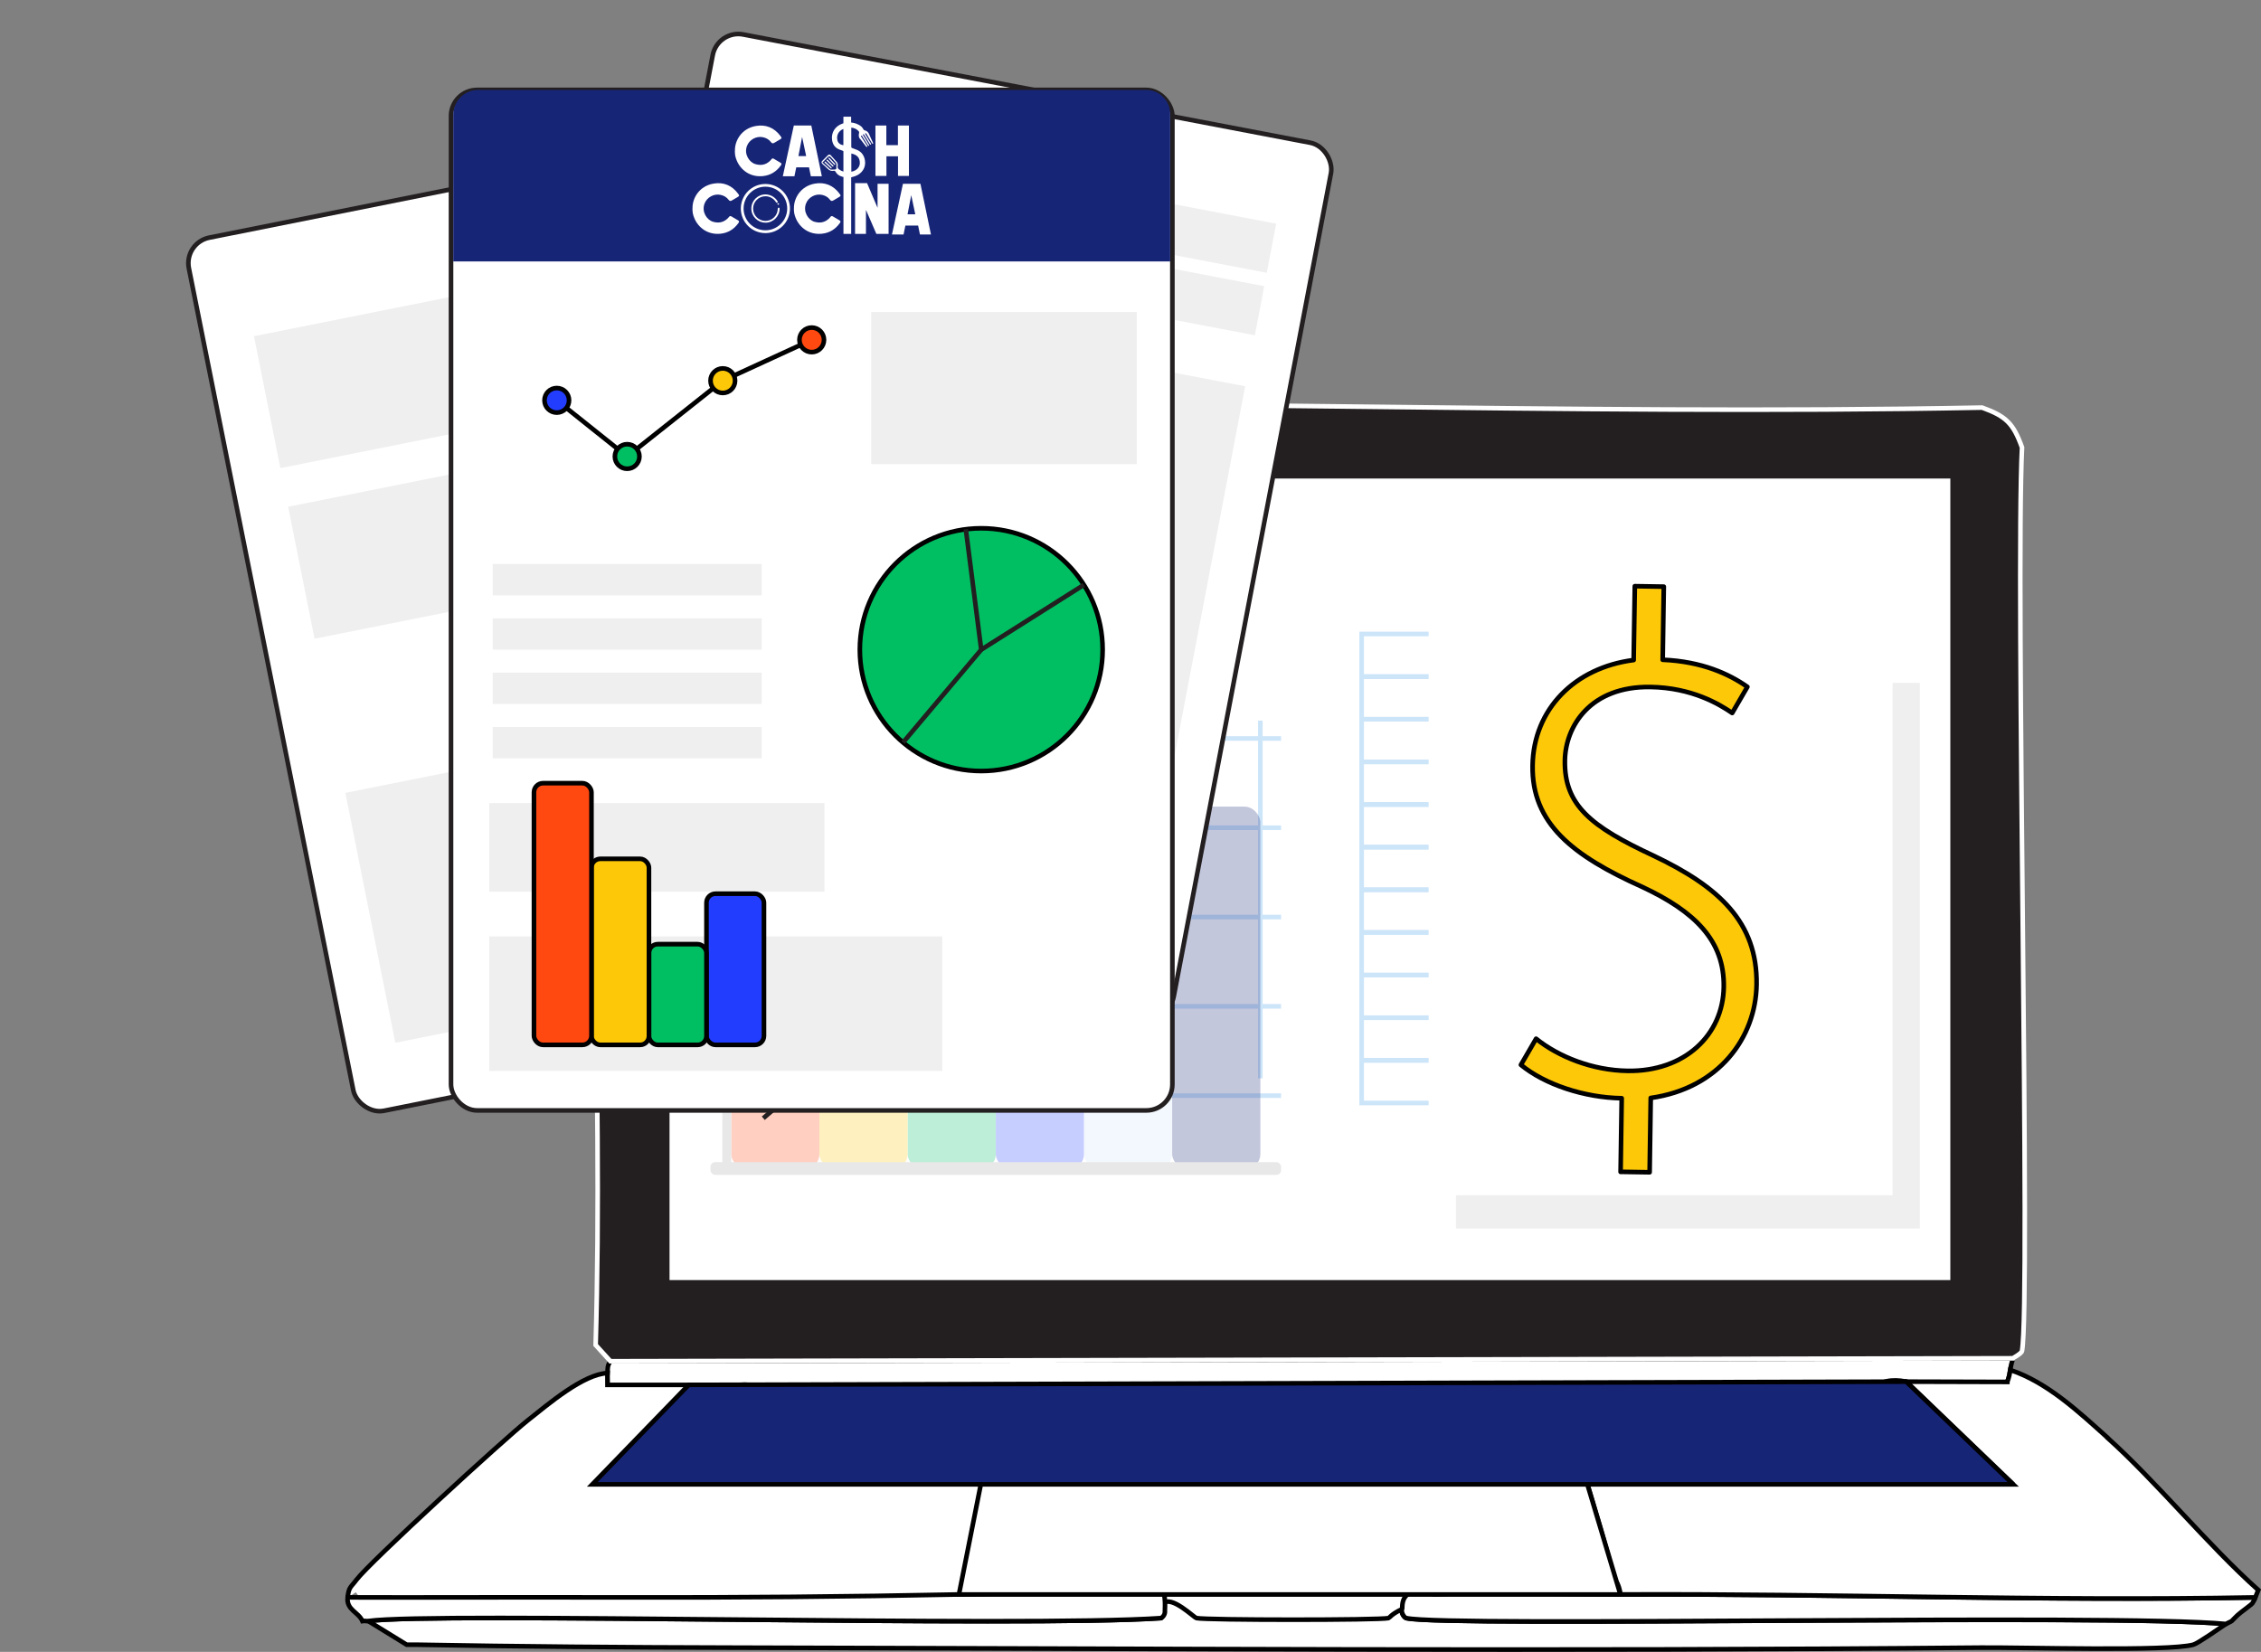 <?xml version="1.0" encoding="UTF-8"?>
<svg id="Layer_2" data-name="Layer 2" xmlns="http://www.w3.org/2000/svg" viewBox="0 0 491.49 359.15"><rect x="0" y="0" width="491.49" height="359.15" fill="#808080" stroke="none"/>
  <defs>
    <style>
      .cls-1, .cls-2, .cls-3, .cls-4, .cls-5, .cls-6, .cls-7, .cls-8, .cls-9, .cls-10, .cls-11, .cls-12, .cls-13, .cls-14, .cls-15 {
        stroke-miterlimit: 10;
      }

      .cls-1, .cls-2, .cls-7, .cls-12, .cls-13, .cls-14 {
        stroke: #231f20;
      }

      .cls-1, .cls-5, .cls-16 {
        fill: #00bf63;
      }

      .cls-2, .cls-17, .cls-15 {
        fill: #233dff;
      }

      .cls-3, .cls-4, .cls-5, .cls-18, .cls-9, .cls-10, .cls-11, .cls-15 {
        stroke: #000;
      }

      .cls-3, .cls-7, .cls-19 {
        fill: #fff;
      }

      .cls-17, .cls-20, .cls-21, .cls-22, .cls-23, .cls-24, .cls-25, .cls-16, .cls-19 {
        stroke-width: 0px;
      }

      .cls-20 {
        opacity: .71;
      }

      .cls-20, .cls-23 {
        fill: #e8e8e8;
      }

      .cls-21 {
        fill: #cde5f9;
      }

      .cls-4, .cls-6, .cls-12 {
        fill: none;
      }

      .cls-22, .cls-9 {
        fill: #172577;
      }

      .cls-6 {
        stroke: #cde5f9;
      }

      .cls-18 {
        stroke-linecap: round;
        stroke-linejoin: round;
      }

      .cls-18, .cls-25, .cls-11, .cls-13 {
        fill: #fdc808;
      }

      .cls-26 {
        opacity: .26;
      }

      .cls-8 {
        fill: #231f20;
        stroke: #fff;
      }

      .cls-24, .cls-10, .cls-14 {
        fill: #ff4910;
      }
    </style>
  </defs>
  <g>
    <polygon class="cls-19" points="81.97 352.26 325.05 356.48 229.79 295.76 135.74 300.4 76.34 344.9 81.97 352.26"/>
    <g>
      <path class="cls-3" d="M132.06,301.1c.01-.85-.05-1.72,0-2.57.06-1.08-.07-1.59.64-2.57q152.46-.32,304.92-.64c-.04.27-.38.72-.64,2.57-.26,1.84-.6,2.29-.64,2.57-6.7,1.96-16.28-1.06-17.33,1.93-3.97-2.92-13.04-4.07-12.52,3.21q-.64-2.25-1.28-4.49c-79.79,2.69-159.62,2.05-239.44,1.28-3.55,4.08-1.21-.34-3.21-1.28-.58-.27-12.19.62-12.37,1.24"/>
      <g>
        <path class="cls-3" d="M304.74,349.89c-.22.67.44,1.8.96,1.93,8.67,2.02,154.17-1.02,178.13,1.28-1.45.97-6.03,4.21-7.06,4.49-5.46,1.51-37.03.56-46.22.64-90.68.84-181.49.2-272.18,0-22.72-.05-45.33-.23-68.04-.64-.64-.01-1.28.01-1.93,0q-4.17-2.57-8.35-5.14c14.11-2.03,142.18,1.41,172.36-.64.52-.36.4-2.47.32-3.21,2.03-1.77,6.72,3.06,7.38,3.21,2.04.46,39.69.47,41.73,0,.17-.04.67-.89,2.89-1.93Z"/>
        <path class="cls-3" d="M75.57,347.32c.26-2.34.66-2.14,1.93-3.85,2.66-3.6,32.12-30.63,37.23-34.66,4.44-3.51,12.08-10.06,17.33-10.27-.05.85.01,1.71,0,2.57h17.65"/>
        <path class="cls-3" d="M308.59,344.11c1.18.21,4.08,0,1.28.64-28.73-.32-87.2-.24-58.47.06,2.33.02,1.79,5.1,1.82,5.36.08.74-.28,1.28-.8,1.64-30.18,2.05-158.25-1.39-172.36.64-.41.06-.89-.08-1.28,0-.87-1.98-3.51-2.41-3.21-5.14,18.83.04,37.66-.06,56.49,0,1.28,0,2.57,0,3.85,0,24.27.05,48.26-.14,72.54-.64,5.92-.12,39.5-.77,42.14-2.37.1-.06.17-.11.21-.15.76-.74,1.67-1.31,2.73-1.29,14.81.21,45-.52,55.06,1.25Z"/>
        <g>
          <path class="cls-3" d="M352.24,346.68c45.97-.22,92.03,1.5,138.01.64-.1.42-.41.94-.64,1.28-.18.27-2.52,1.93-3.21,2.57-.52.48-1.21,1.23-1.28,1.28-.2.16-1.02.47-1.28.64-23.96-2.3-169.46.74-178.13-1.28-.52-.12-1.18-1.26-.96-1.93.29-.14-.85-4.57,5.14-3.85.08,0,1.56.67,2,.64,12.13-.84,27.77.06,40.37,0Z"/>
          <path class="cls-3" d="M458.16,312.65c10.69,9.6,21.73,23.23,32.74,33.06l-.64,1.6c-45.99.86-92.04-.86-138.01-.64-.38-2.68-1.24-3.04-1.28-3.21-1.91-7.62-4.17-14.96-6.42-22.47,6.03.03,7.6,1.54,11.23,1.28,2.93-.21,6.07-2.59,6.42-2.57.23.02,1.84,2.31,3.85,2.57,4.36.56,8.52-1.91,8.99-1.93.55-.02,2.25,1.2,10.91,1.28.18,0,.72-1.97,1.28-1.93.5.04-1.92,2.35,8.99,1.93.77-.03.31-1.94,2.57-1.93.29,0,3.16,2.36,5.14,2.57,3.99.42,7.92-1.92,8.35-1.93,1.12-.01,10.05,2.27,21.83.64.6-.32.19-1.02.32-1.28.82-1.64.36-7.01.64-8.99.49-3.38.73-6.9,1.28-10.27.05-.28.38-.72.64-2.57,8.08,2.7,14.9,9.12,21.18,14.76Z"/>
        </g>
        <path class="cls-7" d="M436.33,300.46c-.55,3.37-.79,6.89-1.28,10.27-3.11.3-7.03-.94-7.7,1.28-1.31-1.5-7.83-9.25-8.35-9.63,1.06-2.98,10.63.03,17.33-1.93Z"/>
        <polyline class="cls-3" points="437.62 322.73 414.37 300.4 436.85 300.46"/>
        <polygon class="cls-3" points="352.24 346.68 208.45 346.68 213.55 321 344.54 321 352.24 346.68"/>
        <polygon class="cls-9" points="437.62 322.73 128.76 322.73 149.71 301.1 414.37 300.4 437.62 322.73"/>
      </g>
      <g>
        <path class="cls-8" d="M156.45,88.62c91.35-2.38,183.04,1.78,274.42,0,5.19,1.88,6.78,3.41,8.67,8.67-1.46,29.51,1.92,185.63,0,196.43-.1.59-1.91,1.48-1.93,1.6q-152.46.32-304.92.64-1.6-1.77-3.21-3.53c1.73-58.64-2.3-124.99,0-182.63.95-23.83,2.63-20.55,26.96-21.18Z"/>
        <rect class="cls-7" x="145.04" y="103.54" width="279.42" height="175.28"/>
      </g>
    </g>
  </g>
  <line class="cls-6" x1="273.97" y1="156.67" x2="273.97" y2="234.46"/>
  <line class="cls-6" x1="157.98" y1="160.56" x2="278.48" y2="160.56"/>
  <line class="cls-6" x1="157.98" y1="179.97" x2="278.48" y2="179.97"/>
  <line class="cls-6" x1="157.98" y1="199.39" x2="278.48" y2="199.39"/>
  <line class="cls-6" x1="157.98" y1="218.8" x2="278.48" y2="218.8"/>
  <line class="cls-6" x1="157.98" y1="238.22" x2="278.48" y2="238.22"/>
  <line class="cls-6" x1="254.33" y1="156.67" x2="254.33" y2="234.46"/>
  <line class="cls-6" x1="235.63" y1="156.67" x2="235.63" y2="234.46"/>
  <line class="cls-6" x1="216.46" y1="156.67" x2="216.46" y2="234.46"/>
  <line class="cls-6" x1="197.29" y1="156.67" x2="197.29" y2="234.46"/>
  <line class="cls-6" x1="178.12" y1="156.67" x2="178.12" y2="234.46"/>
  <g class="cls-26">
    <g>
      <rect class="cls-21" x="235.63" y="198.2" width="19.17" height="56.11" rx="3.42" ry="3.42"/>
      <rect class="cls-22" x="254.8" y="175.38" width="19.17" height="78.93" rx="3.42" ry="3.42"/>
    </g>
    <rect class="cls-17" x="216.46" y="208.72" width="19.17" height="45.6" rx="3.42" ry="3.42" transform="translate(452.09 463.03) rotate(180)"/>
    <rect class="cls-16" x="197.29" y="223.94" width="19.17" height="30.38" rx="3.42" ry="3.42" transform="translate(413.75 478.26) rotate(180)"/>
    <rect class="cls-25" x="178.12" y="198.2" width="19.17" height="56.11" rx="3.42" ry="3.42" transform="translate(375.41 452.52) rotate(180)"/>
    <rect class="cls-24" x="158.95" y="175.38" width="19.17" height="78.93" rx="3.42" ry="3.42" transform="translate(337.07 429.7) rotate(180)"/>
  </g>
  <polyline class="cls-12" points="170.24 199.14 198.27 213.9 226.3 181.39 254.33 161.42"/>
  <circle class="cls-2" cx="170.24" cy="199.14" r="4.32"/>
  <circle class="cls-1" cx="198.27" cy="213.9" r="4.32"/>
  <circle class="cls-13" cx="226.3" cy="181.39" r="4.32"/>
  <circle class="cls-14" cx="254.33" cy="161.42" r="4.32"/>
  <rect class="cls-23" x="154.44" y="252.68" width="124.04" height="2.76" rx="1" ry="1"/>
  <polyline class="cls-12" points="165.92 243.13 176.74 233.81 208.24 239.31 245.22 214.37"/>
  <rect class="cls-23" x="108.97" y="204.33" width="98.02" height="1.94" rx=".97" ry=".97" transform="translate(363.29 47.33) rotate(90)"/>
  <rect class="cls-7" x="136.62" y="17.55" width="136.82" height="193.6" rx="5.66" ry="5.66" transform="translate(25.09 -36.43) rotate(10.81)"/>
  <rect class="cls-7" x="57.61" y="37.46" width="136.82" height="193.6" rx="5.66" ry="5.66" transform="translate(-23.89 27.34) rotate(-11.31)"/>
  <rect class="cls-20" x="57.13" y="63.14" width="98.47" height="29.26" transform="translate(-13.19 22.38) rotate(-11.31)"/>
  <rect class="cls-20" x="64.55" y="100.23" width="98.47" height="29.26" transform="translate(-20.32 24.56) rotate(-11.31)"/>
  <rect class="cls-20" x="79.56" y="162.18" width="98.47" height="55.41" transform="translate(-34.75 28.96) rotate(-11.31)"/>
  <rect class="cls-20" x="178.79" y="39.31" width="98.47" height="10.87" transform="translate(12.44 -41.98) rotate(10.81)"/>
  <rect class="cls-20" x="176.19" y="52.9" width="98.47" height="10.87" transform="translate(14.95 -41.25) rotate(10.81)"/>
  <rect class="cls-20" x="162.2" y="73.73" width="98.47" height="115.8" transform="translate(28.45 -37.33) rotate(10.81)"/>
  <rect class="cls-7" x="98.04" y="19.55" width="156.81" height="221.88" rx="5.66" ry="5.66"/>
  <g>
    <rect class="cls-6" x="295.99" y="137.84" width="106.25" height="9.27"/>
    <rect class="cls-6" x="295.99" y="147.11" width="106.25" height="9.27"/>
    <rect class="cls-6" x="295.99" y="156.38" width="106.25" height="9.27"/>
    <rect class="cls-6" x="295.99" y="165.65" width="106.25" height="9.27"/>
    <rect class="cls-6" x="295.99" y="174.92" width="106.25" height="9.27"/>
    <rect class="cls-6" x="295.99" y="184.19" width="106.25" height="9.27"/>
    <rect class="cls-6" x="295.99" y="193.46" width="106.25" height="9.27"/>
    <rect class="cls-6" x="295.99" y="202.73" width="106.25" height="9.27"/>
    <rect class="cls-6" x="295.99" y="212" width="106.25" height="9.27"/>
    <rect class="cls-6" x="295.99" y="221.27" width="106.25" height="9.27"/>
    <rect class="cls-6" x="295.99" y="230.54" width="106.25" height="9.27"/>
  </g>
  <rect class="cls-20" x="316.49" y="148.48" width="100.85" height="118.62"/>
  <rect class="cls-19" x="310.55" y="123.96" width="100.85" height="135.91"/>
  <path class="cls-18" d="M352.28,254.79l.24-16.01c-8.12-.12-16.75-3-21.91-7.26l3.3-5.68c4.85,3.91,12.24,6.88,19.9,6.99,12.42.19,20.74-7.81,20.9-18.25.15-10.13-6.37-16.43-17.74-21.75-15.18-6.81-24.01-13.83-23.82-26.36.18-12.3,9.19-21.34,21.97-22.96l.25-16.06,6.3.1-.24,15.9c8.58.36,14.5,3.13,18.41,5.89l-3.3,5.68c-2.83-1.94-8.77-5.51-17.79-5.65-13.07-.2-18.47,8.54-18.58,16.01-.14,9.71,5.67,14.33,19.23,20.65,14.25,6.76,22.64,14.47,22.44,28.04-.17,11.45-8.12,22.55-23.01,24.65l-.24,16.16-6.3-.1Z"/>
  <circle class="cls-5" cx="213.3" cy="141.25" r="26.39"/>
  <polyline class="cls-12" points="196.3 161.43 213.3 141.25 209.95 115.08"/>
  <line class="cls-7" x1="235.61" y1="127.16" x2="213.3" y2="141.25"/>
  <g>
    <polyline class="cls-4" points="121.03 87.04 136.33 99.25 157.12 82.77 176.45 73.89"/>
    <circle class="cls-15" cx="121.03" cy="87.04" r="2.67"/>
    <circle class="cls-5" cx="136.33" cy="99.25" r="2.67"/>
    <circle class="cls-18" cx="157.12" cy="82.77" r="2.67"/>
    <circle class="cls-10" cx="176.45" cy="73.89" r="2.67"/>
  </g>
  <path class="cls-22" d="M103.95,19.55h145.2c2.88,0,5.22,2.34,5.22,5.22v32.07H98.53v-31.87c0-2.99,2.43-5.42,5.42-5.42Z"/>
  <g>
    <g id="A">
      <path class="cls-19" d="M200.08,39.96h-3.8l-2.39,11.03h2.52l.4-1.94h2.77l.4,1.94h2.39l-2.29-11.03ZM197.28,46.59l.8-4.15.88,4.15h-1.68Z"/>
    </g>
    <g id="C">
      <path class="cls-19" d="M172.59,45.3c-.07-2.1,1.38-4.83,4.55-5.38,2.17-.38,4.02.38,5.36,2.2.31.41.29.48-.13.74-.4.25-.81.46-1.21.71-.3.18-.5.18-.74-.14-.42-.57-1.01-.9-1.71-1.06-1.47-.33-3.03.54-3.53,1.95-.62,1.75.51,3.49,1.85,3.89,1.13.33,2.18.2,3.09-.62.15-.13.28-.28.4-.43.14-.18.29-.25.5-.12.48.29.97.57,1.46.86.28.16.28.32.09.59-.95,1.34-2.24,2.14-3.85,2.32-2.82.31-4.91-1.33-5.76-3.43-.14-.34-.25-.7-.32-1.06-.06-.34-.05-.69-.07-1.03Z"/>
    </g>
    <g id="N">
      <polygon class="cls-19" points="185.87 39.82 185.87 50.85 188.24 50.85 188.24 45.63 190.5 50.85 193.16 50.85 193.16 39.96 190.76 39.96 190.76 45.18 188.48 39.82 185.87 39.82"/>
    </g>
    <g id="O">
      <path class="cls-19" d="M166.38,40.59c2.62,0,4.74,2.13,4.74,4.74s-2.13,4.74-4.74,4.74-4.74-2.13-4.74-4.74,2.13-4.74,4.74-4.74M166.38,40c-2.95,0-5.34,2.39-5.34,5.34s2.39,5.34,5.34,5.34,5.34-2.39,5.34-5.34-2.39-5.34-5.34-5.34h0Z"/>
      <path class="cls-19" d="M166.39,48.41c-1.69,0-3.07-1.38-3.07-3.07s1.38-3.07,3.07-3.07c1.08,0,2.1.58,2.65,1.52.06.09.02.21-.07.27-.09.06-.21.02-.27-.07-.48-.81-1.36-1.32-2.31-1.32-1.48,0-2.68,1.2-2.68,2.68s1.2,2.68,2.68,2.68,2.68-1.2,2.68-2.68c0-.11.09-.2.2-.2s.2.09.2.2c0,1.69-1.38,3.07-3.07,3.07Z"/>
      <circle class="cls-19" cx="169.17" cy="44.35" r=".17"/>
    </g>
    <g id="C-2" data-name="C">
      <path class="cls-19" d="M150.54,45.3c-.07-2.1,1.38-4.83,4.55-5.38,2.17-.38,4.02.38,5.36,2.2.31.41.29.48-.13.74-.4.25-.81.46-1.21.71-.3.18-.5.18-.74-.14-.42-.57-1.01-.9-1.71-1.06-1.47-.33-3.03.54-3.53,1.95-.62,1.75.51,3.49,1.85,3.89,1.13.33,2.18.2,3.09-.62.15-.13.28-.28.4-.43.14-.18.29-.25.5-.12.48.29.97.57,1.46.86.28.16.28.32.09.59-.95,1.34-2.24,2.14-3.85,2.32-2.82.31-4.91-1.33-5.76-3.43-.14-.34-.25-.7-.32-1.06-.06-.34-.05-.69-.07-1.03Z"/>
    </g>
    <g id="H">
      <polygon class="cls-19" points="195.19 27.29 195.19 31.56 192.67 31.56 192.67 27.29 190.3 27.29 190.3 32.62 190.3 32.92 190.3 38.25 192.69 38.25 192.69 33.98 195.21 33.98 195.21 38.25 197.58 38.25 197.58 32.92 197.58 32.62 197.58 27.29 195.19 27.29"/>
    </g>
    <g id="S">
      <path class="cls-19" d="M189.74,30.98c-.26-.59-.55-1.16-.79-1.76-.19-.47-.5-.77-.98-.88-.17-.04-.24-.13-.31-.26-.11-.18-.22-.39-.38-.53-.73-.62-1.55-.85-2.26-.91v-1.26h-1.68v1.43c-.11.03-.19.06-.22.07-1.48.51-2.5,1.84-2.24,3.6.14.93.62,1.62,1.5,2,.22.1.45.18.68.25.2.06.26.08.28.19v4.29s0,.06,0,.1c-.18-.07-.34-.12-.49-.2-.14-.07-.27-.17-.4-.25-.27-.16-.42-.38-.35-.72.03-.14.03-.29,0-.44-.03-.15-.07-.32-.16-.43-.43-.5-.87-.98-1.31-1.47-.23-.25-.44-.26-.69-.02-.39.38-.78.77-1.16,1.16-.28.29-.26.46.03.74.32.3.67.56.97.89.4.43.84.67,1.44.56.19-.04.31.03.41.21.31.56.79.91,1.41,1.06.05.01.09.04.14.05.07,0,.13.01.17.03v12.37h1.68v-12.3c.31-.09.63-.16.89-.26,1.43-.52,2.37-1.85,2.1-3.42-.18-1.04-.71-1.85-1.72-2.28-.3-.13-.61-.23-.92-.35-.33-.12-.33-.12-.33-.45,0-1.23,0-2.45,0-3.68v-.36c.63.06,1.13.29,1.54.71.14.14.21.27.15.48-.13.52-.09,1.02.36,1.4.02.02.03.04.04.06.37.48.74.96,1.11,1.44.13.16.13.16.33-.02-.44-.68-.89-1.36-1.33-2.04-.06-.09-.16-.2-.03-.28.14-.09.17.08.23.16.39.6.77,1.21,1.15,1.81.05.08.11.16.17.23.02.02.08.02.1,0,.03-.03.08-.08.07-.11-.04-.1-.1-.19-.15-.29-.41-.67-.82-1.34-1.23-2.01.11-.15.19-.14.28.01.36.6.74,1.2,1.11,1.8.06.09.11.19.18.28.03.03.07.07.11.07.04,0,.11-.03.12-.06.01-.05,0-.12-.03-.16-.37-.63-.75-1.25-1.12-1.87-.05-.08-.1-.17-.14-.25-.01-.03,0-.11.02-.12.05-.02.13-.03.16,0,.08.09.14.19.21.3.36.61.71,1.21,1.07,1.82.05.08.09.19.22.12.15-.08.03-.17,0-.24ZM181.8,36.53c-.01.22-.09.3-.31.32-.27.02-.53.03-.8.03-.09,0-.2-.03-.27-.08-.54-.47-1.07-.95-1.64-1.47.36-.36.68-.68.99-.99.07-.07.14-.14.21-.21q.3-.3.58,0c.36.4.71.8,1.07,1.19.14.15.21.31.19.52-.02.23,0,.46-.02.69ZM182.06,30.6c-.32-1.11.2-2.15,1.27-2.56v3.52c-.59-.04-1.12-.43-1.27-.96ZM185.06,33.38c1.3.28,1.82.92,1.85,2.02.02.96-.74,1.75-1.85,1.93v-3.95Z"/>
      <path class="cls-19" d="M179.53,35.22s-.09-.08-.15-.1c-.03-.01-.1,0-.12.04-.03.03-.04.1-.03.13.03.06.09.11.14.16.37.35.74.7,1.12,1.04.04.04.09.09.14.12.08.05.18-.01.17-.14-.03-.04-.07-.11-.13-.17-.38-.36-.76-.71-1.14-1.07Z"/>
      <path class="cls-19" d="M180.38,34.41s-.08-.09-.14-.11c-.04-.02-.1,0-.13.01-.03.02-.04.09-.03.13.02.05.06.1.1.14.35.38.71.76,1.06,1.14.05.05.1.12.17.13.05.01.11-.04.2-.08-.06-.08-.1-.14-.14-.19-.36-.39-.72-.78-1.09-1.17Z"/>
      <path class="cls-19" d="M179.97,34.83s-.08-.1-.14-.12c-.04-.02-.13,0-.15.02-.03.03-.02.11,0,.16,0,.03.05.05.07.08.38.39.77.77,1.16,1.16.03.03.07.08.11.09.04.01.09,0,.13-.01.02-.01.03-.06.06-.11-.06-.07-.11-.15-.18-.22-.35-.35-.7-.7-1.05-1.05Z"/>
    </g>
    <g id="A-2" data-name="A">
      <path class="cls-19" d="M176.36,27.29h-3.8l-2.39,11.03h2.52l.4-1.94h2.77l.4,1.94h2.39l-2.29-11.03ZM173.56,33.93l.8-4.15.88,4.15h-1.68Z"/>
    </g>
    <g id="C-3" data-name="C">
      <path class="cls-19" d="M159.76,32.77c-.07-2.1,1.38-4.83,4.55-5.38,2.17-.38,4.02.38,5.36,2.2.31.41.29.48-.13.74-.4.25-.81.46-1.21.71-.3.18-.5.18-.74-.14-.42-.57-1.01-.9-1.71-1.06-1.47-.33-3.03.54-3.53,1.95-.62,1.75.51,3.49,1.85,3.89,1.13.33,2.18.2,3.09-.62.15-.13.28-.28.4-.43.14-.18.29-.25.5-.12.48.29.97.57,1.46.86.28.16.28.32.09.59-.95,1.34-2.24,2.14-3.85,2.32-2.82.31-4.91-1.33-5.76-3.43-.14-.34-.25-.7-.32-1.06-.06-.34-.05-.69-.07-1.03Z"/>
    </g>
  </g>
  <rect class="cls-20" x="106.36" y="203.59" width="98.47" height="29.26"/>
  <rect class="cls-20" x="107.11" y="158.06" width="58.46" height="6.81"/>
  <rect class="cls-20" x="107.11" y="134.44" width="58.46" height="6.81"/>
  <rect class="cls-20" x="107.11" y="146.25" width="58.46" height="6.81"/>
  <rect class="cls-20" x="107.11" y="122.63" width="58.46" height="6.81"/>
  <rect class="cls-20" x="106.36" y="174.6" width="72.87" height="19.27"/>
  <rect class="cls-20" x="189.37" y="67.83" width="57.73" height="33.08"/>
  <g>
    <rect class="cls-15" x="153.58" y="194.32" width="12.5" height="32.87" rx="1.96" ry="1.96" transform="translate(319.65 421.5) rotate(-180)"/>
    <rect class="cls-5" x="141.08" y="205.29" width="12.5" height="21.9" rx="1.92" ry="1.92" transform="translate(294.65 432.47) rotate(-180)"/>
    <rect class="cls-11" x="128.58" y="186.74" width="12.5" height="40.45" rx="1.92" ry="1.92" transform="translate(269.65 413.92) rotate(180)"/>
    <rect class="cls-10" x="116.08" y="170.29" width="12.5" height="56.9" rx="1.98" ry="1.98" transform="translate(244.65 397.47) rotate(180)"/>
  </g>
</svg>